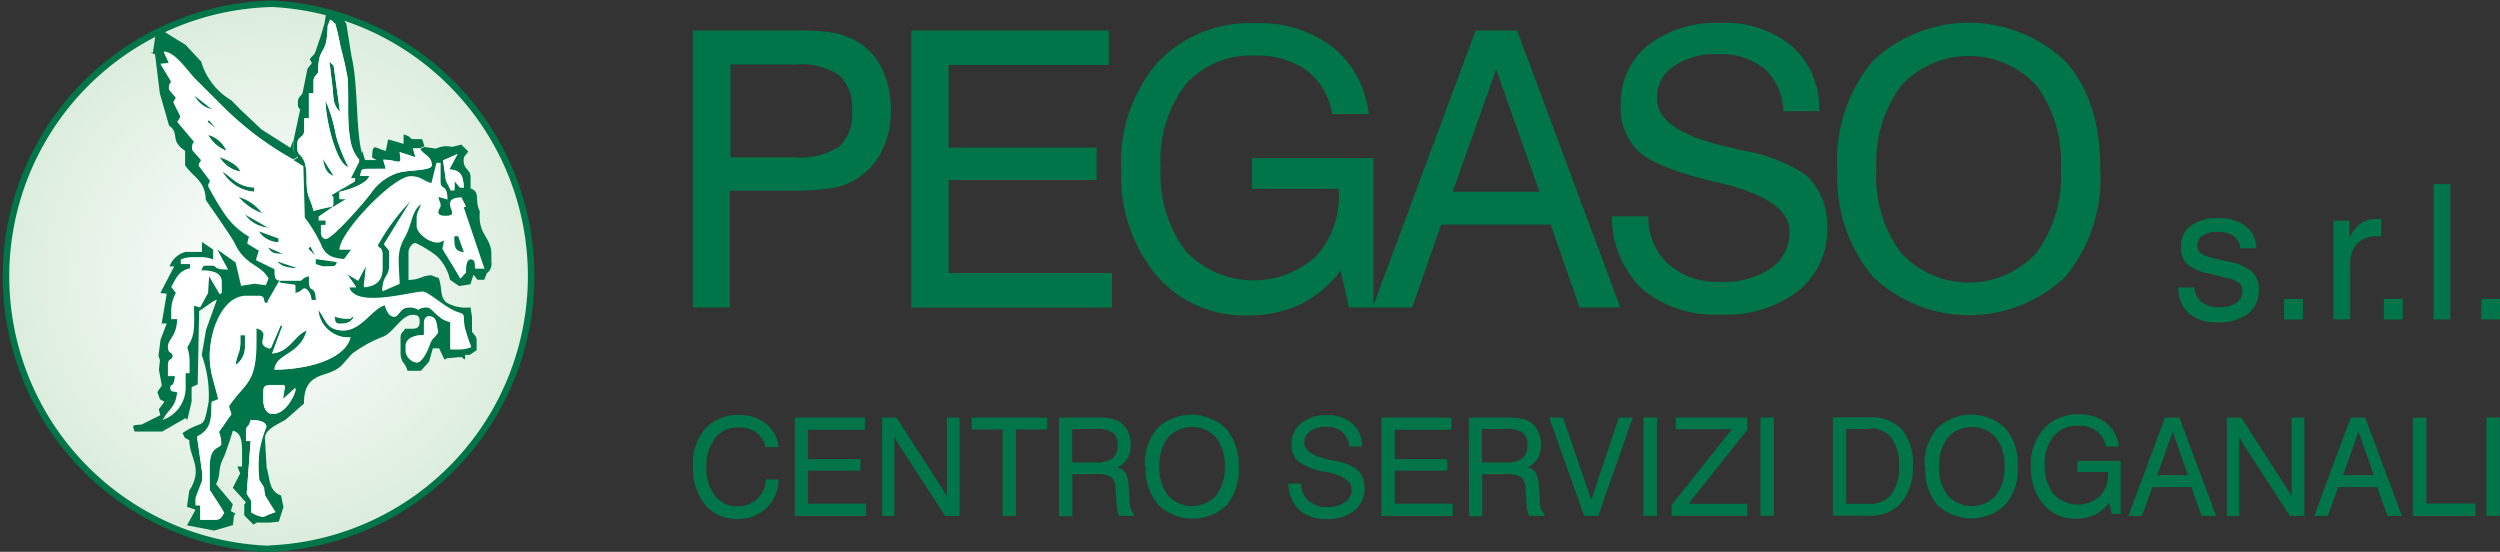<svg xmlns="http://www.w3.org/2000/svg" xmlns:xlink="http://www.w3.org/1999/xlink" id="Livello_1" viewBox="0 0 172.88 38.16"><rect x="0" y="0" width="172.88" height="38.16" fill="#333333" stroke="none"/> <defs> <style>.cls-1,.cls-2{fill:#007549;}.cls-1,.cls-3,.cls-4{fill-rule:evenodd;}.cls-3{stroke:#007549;stroke-miterlimit:22.93;stroke-width:0.45px;fill:url(#GradientFill_1);}.cls-4{fill:#fff;}</style> <radialGradient id="GradientFill_1" cx="18.97" cy="19.82" r="26.48" gradientUnits="userSpaceOnUse"> <stop offset="0" stop-color="#fff"></stop> <stop offset="1" stop-color="#cce5ce"></stop> </radialGradient> </defs> <title>pegaso_logo_def</title> <path class="cls-1" d="M50.68,11.62H55a5.21,5.21,0,0,0,3.18-.73,3.05,3.05,0,0,0,.9-2.5,3,3,0,0,0-.9-2.45,4.72,4.72,0,0,0-3-.74H50.68v6.42ZM48.07,22V2.85h7.06A15.36,15.36,0,0,1,57.74,3a5.22,5.22,0,0,1,1.6.56,4.24,4.24,0,0,1,1.79,1.89,6.44,6.44,0,0,1,.63,2.93,6.12,6.12,0,0,1-.63,2.83,4.72,4.72,0,0,1-3.44,2.54,18.25,18.25,0,0,1-3.06.18h-4V22Z" transform="translate(-0.16 -0.74)"></path> <polygon class="cls-1" points="63.02 21.27 63.02 2.11 76.68 2.11 76.68 4.49 65.6 4.49 65.6 10.21 75.83 10.21 75.83 12.45 65.6 12.45 65.6 18.88 76.9 18.88 76.9 21.27 63.02 21.27"></polygon> <path class="cls-1" d="M92.87,19.45a7.63,7.63,0,0,1-2.78,2.33,8.38,8.38,0,0,1-3.67.77,8,8,0,0,1-6.31-2.78,10.73,10.73,0,0,1-2.41-7.29,10.52,10.52,0,0,1,2.5-7.41A8.77,8.77,0,0,1,87,2.35,8.29,8.29,0,0,1,92.33,4a6.89,6.89,0,0,1,2.48,4.63H92.28a4.64,4.64,0,0,0-1.74-3A5.71,5.71,0,0,0,87,4.59a6,6,0,0,0-4.86,2,8.62,8.62,0,0,0-1.72,5.74,8.76,8.76,0,0,0,1.71,5.74,6.42,6.42,0,0,0,9,.42,6.08,6.08,0,0,0,1.61-4.44v-.25h-6V11.68h8.4V22h-1.7Z" transform="translate(-0.16 -0.74)"></path> <path class="cls-1" d="M100.62,14h6l-3-8.45-3,8.45Zm-5.54,8L102.2,2.85h2.87L112.21,22h-2.82l-2-5.73H99.82l-2,5.73Z" transform="translate(-0.16 -0.74)"></path> <path class="cls-1" d="M111.63,15.7h2.51A4.42,4.42,0,0,0,115.52,19a5.14,5.14,0,0,0,3.6,1.23,5.82,5.82,0,0,0,3.51-.94,3,3,0,0,0,1.28-2.55q0-2.2-4.82-3.35l-.44-.1q-3.9-.93-5.16-2.06A4.14,4.14,0,0,1,112.24,8a5.08,5.08,0,0,1,1.87-4.12,7.56,7.56,0,0,1,5-1.55,7.2,7.2,0,0,1,5,1.63,5.76,5.76,0,0,1,1.85,4.47h-2.48a4.07,4.07,0,0,0-1.31-2.94,4.77,4.77,0,0,0-3.22-1,5.1,5.1,0,0,0-3.06.83,2.63,2.63,0,0,0-1.15,2.23q0,2.22,4.74,3.31l1.08.26.28.06a10.92,10.92,0,0,1,4.11,1.6,4.28,4.28,0,0,1,1.17,1.58,5.15,5.15,0,0,1,.4,2.08,5.43,5.43,0,0,1-2,4.41,8.14,8.14,0,0,1-5.37,1.64,7.79,7.79,0,0,1-5.43-1.76A6.92,6.92,0,0,1,111.63,15.7Z" transform="translate(-0.16 -0.74)"></path> <path class="cls-1" d="M129.91,12.45a8.85,8.85,0,0,0,1.7,5.76,6.35,6.35,0,0,0,9.38,0,8.9,8.9,0,0,0,1.68-5.76A8.88,8.88,0,0,0,141,6.68a6.35,6.35,0,0,0-9.38,0,8.83,8.83,0,0,0-1.7,5.77Zm-2.69,0A10.7,10.7,0,0,1,129.63,5,9.66,9.66,0,0,1,143,5q2.4,2.66,2.4,7.43a10.74,10.74,0,0,1-2.4,7.43,9.65,9.65,0,0,1-13.34,0A10.7,10.7,0,0,1,127.22,12.45Z" transform="translate(-0.16 -0.74)"></path> <path class="cls-1" d="M150.8,20.62h1.09a1.46,1.46,0,0,0,.5,1,1.91,1.91,0,0,0,1.24.36,2,2,0,0,0,1.16-.29.91.91,0,0,0,.43-.79.76.76,0,0,0-.21-.58,1.93,1.93,0,0,0-.82-.34l-1.28-.33A3.2,3.2,0,0,1,151.4,19a1.67,1.67,0,0,1-.42-1.22,1.72,1.72,0,0,1,.68-1.43,3,3,0,0,1,1.87-.53,3,3,0,0,1,1.93.57,1.83,1.83,0,0,1,.72,1.52v0h-1.11a1.08,1.08,0,0,0-.44-.84,1.82,1.82,0,0,0-1.1-.29,1.9,1.9,0,0,0-1.05.24.8.8,0,0,0-.36.71.64.64,0,0,0,.23.52,2.17,2.17,0,0,0,.84.33l1.11.26a3.57,3.57,0,0,1,1.62.71,1.67,1.67,0,0,1,.44,1.24,2,2,0,0,1-.75,1.65,3.3,3.3,0,0,1-2.09.59,2.94,2.94,0,0,1-2-.62A2.33,2.33,0,0,1,150.8,20.62Z" transform="translate(-0.16 -0.74)"></path> <rect class="cls-2" x="157.95" y="20.67" width="1.3" height="1.42"></rect> <path class="cls-1" d="M161.52,22.83V16h1.11v1.22a2.27,2.27,0,0,1,.74-1,1.89,1.89,0,0,1,1.15-.34h.18l.12,0v1.2h-.27a1.85,1.85,0,0,0-1.39.5,2,2,0,0,0-.48,1.45v3.79Z" transform="translate(-0.16 -0.74)"></path> <rect class="cls-2" x="164.85" y="20.67" width="1.3" height="1.42"></rect> <rect class="cls-2" x="168.28" y="12.73" width="1.16" height="9.36"></rect> <rect class="cls-2" x="171.58" y="20.67" width="1.3" height="1.42"></rect> <path class="cls-1" d="M53.13,33.89H54a2.77,2.77,0,0,1-.85,2,2.86,2.86,0,0,1-2,.74,2.77,2.77,0,0,1-2.25-1,4.11,4.11,0,0,1-.82-2.71,3.64,3.64,0,0,1,.85-2.54,3,3,0,0,1,2.31-.94,2.91,2.91,0,0,1,1.89.6A2.34,2.34,0,0,1,54,31.66h-.91a1.63,1.63,0,0,0-.61-1,2.06,2.06,0,0,0-1.26-.36,1.92,1.92,0,0,0-1.6.73A3.24,3.24,0,0,0,49,33a3.14,3.14,0,0,0,.59,2,1.9,1.9,0,0,0,1.57.75,1.88,1.88,0,0,0,1.37-.52A2,2,0,0,0,53.13,33.89Z" transform="translate(-0.16 -0.74)"></path> <polygon class="cls-1" points="54.96 35.68 54.96 28.88 59.81 28.88 59.81 29.72 55.88 29.72 55.88 31.75 59.51 31.75 59.51 32.55 55.88 32.55 55.88 34.83 59.89 34.83 59.89 35.68 54.96 35.68"></polygon> <path class="cls-1" d="M61.16,36.42v-6.8h1l3.18,4.94c.07.11.13.21.18.3a2.07,2.07,0,0,1,.12.27V29.62h.88v6.8h-1l-3.25-5a2.35,2.35,0,0,1-.14-.24c0-.08-.08-.17-.12-.26v5.51Z" transform="translate(-0.16 -0.74)"></path> <polygon class="cls-1" points="69.33 35.68 69.33 29.7 67.19 29.7 67.19 28.88 72.41 28.88 72.41 29.7 70.26 29.7 70.26 35.68 69.33 35.68"></polygon> <path class="cls-1" d="M74.3,30.41v2.31h1.58a2,2,0,0,0,1.21-.28,1.11,1.11,0,0,0,.35-.93,1,1,0,0,0-.33-.86,2.18,2.18,0,0,0-1.23-.25Zm-.91-.79H76a5.9,5.9,0,0,1,.94.05,1.89,1.89,0,0,1,.54.18,1.6,1.6,0,0,1,.65.66,2.07,2.07,0,0,1,.22,1,1.79,1.79,0,0,1-.23.94,1.6,1.6,0,0,1-.7.61.94.94,0,0,1,.57.37,2,2,0,0,1,.21.89l.08,1.12a1.76,1.76,0,0,0,.09.54.46.46,0,0,0,.21.25v.19H77.55a2.38,2.38,0,0,1-.18-.91v0l-.06-.89a1.27,1.27,0,0,0-.29-.89,2.26,2.26,0,0,0-1.22-.2H74.31v2.91h-.92Z" transform="translate(-0.16 -0.74)"></path> <path class="cls-1" d="M80.33,33a3.14,3.14,0,0,0,.6,2,2.25,2.25,0,0,0,3.33,0,3.16,3.16,0,0,0,.6-2,3.15,3.15,0,0,0-.6-2,2.26,2.26,0,0,0-3.33,0,3.14,3.14,0,0,0-.6,2Zm-1,0a3.8,3.8,0,0,1,.86-2.64,3.43,3.43,0,0,1,4.73,0A3.8,3.8,0,0,1,85.82,33,3.81,3.81,0,0,1,85,35.66a3.43,3.43,0,0,1-4.73,0A3.8,3.8,0,0,1,79.38,33Z" transform="translate(-0.16 -0.74)"></path> <path class="cls-1" d="M89.26,34.18h.89a1.57,1.57,0,0,0,.49,1.18,1.82,1.82,0,0,0,1.28.44,2.07,2.07,0,0,0,1.25-.33,1.06,1.06,0,0,0,.46-.91q0-.78-1.71-1.19l-.16,0a4.5,4.5,0,0,1-1.83-.73,1.47,1.47,0,0,1-.45-1.15A1.8,1.8,0,0,1,90.14,30a2.68,2.68,0,0,1,1.77-.55,2.56,2.56,0,0,1,1.77.58,2,2,0,0,1,.66,1.59h-.88a1.44,1.44,0,0,0-.47-1,1.69,1.69,0,0,0-1.14-.36,1.81,1.81,0,0,0-1.09.3.93.93,0,0,0-.41.79q0,.79,1.68,1.17l.38.09.1,0a3.88,3.88,0,0,1,1.46.57,1.52,1.52,0,0,1,.41.56,1.83,1.83,0,0,1,.14.74,1.93,1.93,0,0,1-.7,1.57,2.89,2.89,0,0,1-1.9.58A2.77,2.77,0,0,1,90,36,2.46,2.46,0,0,1,89.26,34.18Z" transform="translate(-0.16 -0.74)"></path> <polygon class="cls-1" points="95.53 35.68 95.53 28.88 100.38 28.88 100.38 29.72 96.45 29.72 96.45 31.75 100.08 31.75 100.08 32.55 96.45 32.55 96.45 34.83 100.46 34.83 100.46 35.68 95.53 35.68"></polygon> <path class="cls-1" d="M102.64,30.41v2.31h1.58a2,2,0,0,0,1.21-.28,1.11,1.11,0,0,0,.35-.93,1,1,0,0,0-.33-.86,2.18,2.18,0,0,0-1.23-.25Zm-.91-.79h2.64a5.9,5.9,0,0,1,.94.05,1.89,1.89,0,0,1,.54.18,1.6,1.6,0,0,1,.65.66,2.07,2.07,0,0,1,.22,1,1.79,1.79,0,0,1-.23.94,1.6,1.6,0,0,1-.7.61.94.94,0,0,1,.57.37,2,2,0,0,1,.21.89l.08,1.12a1.76,1.76,0,0,0,.09.54.46.46,0,0,0,.21.25v.19H105.9a2.38,2.38,0,0,1-.18-.91v0l-.06-.89a1.27,1.27,0,0,0-.29-.89,2.26,2.26,0,0,0-1.22-.2h-1.49v2.91h-.92Z" transform="translate(-0.16 -0.74)"></path> <polygon class="cls-1" points="109.55 35.68 107.13 28.88 108.09 28.88 110.04 34.57 111.94 28.88 112.91 28.88 110.52 35.68 109.55 35.68"></polygon> <rect class="cls-2" x="113.65" y="28.87" width="0.93" height="6.8"></rect> <polygon class="cls-1" points="115.6 35.68 115.6 34.91 119.76 29.68 115.88 29.68 115.88 28.88 120.83 28.88 120.83 29.73 116.76 34.84 120.83 34.84 120.83 35.68 115.6 35.68"></polygon> <rect class="cls-2" x="121.74" y="28.87" width="0.93" height="6.8"></rect> <path class="cls-1" d="M129.42,30.4h-1.59v5.18h1.59a1.84,1.84,0,0,0,1.54-.66,3.12,3.12,0,0,0,.52-2,3,3,0,0,0-.53-1.9,1.85,1.85,0,0,0-1.53-.66Zm-2.51,6v-6.8h2.59a2.76,2.76,0,0,1,2.18.85,3.58,3.58,0,0,1,.76,2.45,3.87,3.87,0,0,1-.78,2.58,2.72,2.72,0,0,1-2.19.92Z" transform="translate(-0.16 -0.74)"></path> <path class="cls-1" d="M134.25,33a3.14,3.14,0,0,0,.6,2,2.25,2.25,0,0,0,3.33,0,3.16,3.16,0,0,0,.6-2,3.15,3.15,0,0,0-.6-2,2.26,2.26,0,0,0-3.33,0,3.14,3.14,0,0,0-.6,2Zm-1,0a3.8,3.8,0,0,1,.86-2.64,3.43,3.43,0,0,1,4.73,0,3.8,3.8,0,0,1,.85,2.64,3.81,3.81,0,0,1-.85,2.64,3.43,3.43,0,0,1-4.73,0A3.8,3.8,0,0,1,133.3,33Z" transform="translate(-0.16 -0.74)"></path> <path class="cls-1" d="M146,35.51a2.71,2.71,0,0,1-1,.83,3,3,0,0,1-1.3.27,2.83,2.83,0,0,1-2.24-1,3.81,3.81,0,0,1-.86-2.59,3.73,3.73,0,0,1,.89-2.63,3.11,3.11,0,0,1,2.41-1,2.94,2.94,0,0,1,1.9.59,2.45,2.45,0,0,1,.88,1.64h-.9a1.65,1.65,0,0,0-.62-1.06,2,2,0,0,0-1.26-.38,2.14,2.14,0,0,0-1.73.72,3.06,3.06,0,0,0-.61,2,3.11,3.11,0,0,0,.61,2,2.28,2.28,0,0,0,3.2.15,2.16,2.16,0,0,0,.57-1.58v-.09h-2.13v-.77h3v3.67h-.6Z" transform="translate(-0.16 -0.74)"></path> <path class="cls-1" d="M149.34,33.59h2.12l-1.05-3-1.07,3Zm-2,2.83,2.53-6.8h1l2.54,6.8h-1l-.72-2h-2.68l-.73,2Z" transform="translate(-0.16 -0.74)"></path> <path class="cls-1" d="M154.15,36.42v-6.8h1l3.18,4.94c.07.11.13.21.18.3a2.05,2.05,0,0,1,.12.27V29.62h.88v6.8h-1l-3.25-5a2.33,2.33,0,0,1-.14-.24c0-.08-.08-.17-.12-.26v5.51Z" transform="translate(-0.16 -0.74)"></path> <path class="cls-1" d="M162.19,33.59h2.12l-1.05-3-1.07,3Zm-2,2.83,2.53-6.8h1l2.54,6.8h-1l-.72-2h-2.68l-.73,2Z" transform="translate(-0.16 -0.74)"></path> <polygon class="cls-1" points="166.85 35.68 166.85 28.88 167.79 28.88 167.79 34.82 171.18 34.82 171.18 35.68 166.85 35.68"></polygon> <rect class="cls-2" x="171.94" y="28.87" width="0.93" height="6.8"></rect> <path class="cls-3" d="M19,38.67A18.86,18.86,0,0,0,19,1a18.86,18.86,0,0,0,0,37.71Z" transform="translate(-0.16 -0.74)"></path> <path class="cls-4" d="M15.19,18h-.32v.64a2.3,2.3,0,0,0-.8-.16h-.64a2.3,2.3,0,0,0-.8.16V19h.64v.32c-.78.18-1,.66-1.3,1.29l.34.46A2.57,2.57,0,0,0,12,22.31v.48h.32c0,1.19-.64,1.34-.64,1.91s.32.33.32.64-.32.11-.32.64v.64h.48c-.07.86-.32.47-.32.8s.24.26.48.32c-.09,1.12-.51,1.07-1,1.91A2.35,2.35,0,0,0,13,27.41v-1h.32v-.8a3,3,0,0,0-.16-1c.58-.87.48-1.47.47-2.86L14,22l.54-.92.07-1.16.73,1.24.15-.09v-.8c0-.66-.73-.8-1.43-.8.19-.27,0-.32.48-.32h.16c.62,0,0,.29,1.22.27Z" transform="translate(-0.16 -0.74)"></path> <path class="cls-1" d="M14.87,8.31l-1.27-1A1.83,1.83,0,0,0,14.87,8.31Z" transform="translate(-0.16 -0.74)"></path> <polygon class="cls-1" points="14.98 8.91 14.45 8.29 14.35 8.42 14.98 8.91"></polygon> <path class="cls-1" d="M15.83,11.17a2,2,0,0,0-1.27-1.11A2.42,2.42,0,0,0,15.83,11.17Z" transform="translate(-0.16 -0.74)"></path> <path class="cls-1" d="M17.1,24.7v-.8h-.32v.48c0,.8-.26.85-.32,1.59A1.52,1.52,0,0,0,17.1,24.7Z" transform="translate(-0.16 -0.74)"></path> <path class="cls-1" d="M16.78,12.61c-.17-.47-.94-.82-1.43-1A2.06,2.06,0,0,0,16.78,12.61Z" transform="translate(-0.16 -0.74)"></path> <path class="cls-1" d="M17.73,14v-.32c-1.07,0-1.56-.67-2.23-1.11A2.8,2.8,0,0,0,17.73,14Z" transform="translate(-0.16 -0.74)"></path> <path class="cls-1" d="M18.37,15.63a3,3,0,0,0-1.75-1.27A3.86,3.86,0,0,0,18.37,15.63Z" transform="translate(-0.16 -0.74)"></path> <path class="cls-1" d="M18.85,16.58l-1.75-1A2.25,2.25,0,0,0,18.85,16.58Z" transform="translate(-0.16 -0.74)"></path> <path class="cls-1" d="M29,25.82a.9.9,0,0,1-.8-.8V24.7c0-.61.64-.78,1.27-.8v-.8c0-.26.1-.48.32-.48.58,0,.51.57.64,1.11-.43.64-.35.21-.67,1.08-.08.21-.48,1-.76,1ZM11.21,7.19l.64,2.23c.79.58,0,1,1.11,1.75v1c.54.81,1.4,1.06,1.43,2.39.4.6,1.72,2.45,2,3,.73,1.57,1.81,1.44,2.34,2.44l-.19.47-.77-.11-.94.15-.38-1.62L15.19,18l.74,1.38c-1.19,0-.6-.27-1.22-.27h-.16c-.45,0-.29.05-.48.32.71,0,1.43.13,1.43.8V21l-.15.09-.73-1.24L14.55,21,14,22l-.42-.11c0,1.38.11,2-.47,2.86a3,3,0,0,1,.16,1v.8H13v1a2.35,2.35,0,0,1-1.59,2.23c.45-.84.86-.79,1-1.91-.24-.06-.48,0-.48-.32s.25.06.32-.8h-.48V26c0-.53.32-.33.32-.64s-.32-.11-.32-.64.61-.72.64-1.91H12v-.48A2.57,2.57,0,0,1,12.32,21L12,20.58c.35-.63.52-1.11,1.3-1.29V19h-.64v-.32a2.3,2.3,0,0,1,.8-.16h.64a2.3,2.3,0,0,1,.8.16V18l-.77-.53,0,.69H13a1.59,1.59,0,0,0-1.11,1h.32L11.25,21l.44.05-.35,2.06h.35l-.43,1.13-.14,1.1.1.31-.07.66.2,1.09-.31.45.18.5.31.17-.39.53.11.4-1.3.65c-.64.05-.66,0-.48.48h1.91L13,29.65l.11.14.3-1.28,0-1,.42-.19.1-5.07,1-.69.23-.1-.75,2.09-.3,1.74a8.18,8.18,0,0,1,.48,3.23c-.39,2.11-.28,1.14-1.81,2.17l.16.32.31.17c0,1.21,1,1.95,0,3.49l-.16,1.11.59.21-.59,1.08,1.88.36,1.3-.38.05-.48c-.05,0,.1-.32.11-.32l-.31-.17.14-.47-1.16-1.39c.39-.74.05-.93.56-1.92.07-.14.57-1.62.6-1.78.62.16.64.8.64,1.59V33h-.32l.19.47-.51,1,.9,1c-.2.4-.08-.12-.11.27v.64l.64.64c.18-.1.18-.18.48-.14l.64,0,.63-.07.32-1-.16-.8c-.88-.32-.75-1.16-1-1.91l-.12-2.07c0-.62,1-1,1.43-1.27l1.27-1.11c0-1.15.36-1.69,1.34-2,1.33-.43,1.17-.61,2-1.46A9.15,9.15,0,0,1,26.7,24c.72-.34,1.25-1.49,2-1.49.37,0,.48.11.48.48,0,.57-.4.48-1,.48-.19.29-.32.28-.32.64v1c0,.75.31.64.48,1.27l.92,0,.57-.63.26-.92.44,0,.36.77s.3-.16.32-.09l.63-.07c.54,0,.11,0,.48.16v-.32h.32l.48-.32v-.64c0-.36-.13-.35-.32-.64v-1L32.7,22a2.76,2.76,0,0,1-1.6-.3c-.58-.34-.33-1.16-.62-1.76-.19,0-.43-.16-.48-.16-.65,0-.75.3-1.59.32V18.18c0-.31.28-.64.48-.64a7.53,7.53,0,0,1,1.48.91,3.23,3.23,0,0,1,.91,1.64l.63.43.78-.12.21-.66.29.35h.45l.19-.47-.16-.32H33c0-.31,0-.64-.32-.64s-.32.56-.35.92L32,20l-1.14-2,.13-.64c-.43.1-.3.16-.64.16S29,16.89,29,16.43v-.48c0-.58.19-.56.32-1.11-.72.48-.61,1.33-1.17,2.33s-.42,1.55-.35,3.2l-1.18.52c0-1.07.48-.92.48-1.75v-.8c0-.36-.13-.35-.36-.66l1.95-3.16a14.28,14.28,0,0,0-2.39,3.18c0,.3.32.11.32.64v1c0,.83-.49,1.21-1.28,1.27L25.53,19l0,.05-.59,1.07-.8-.48.65.94h-.48c.4,1.49,4.25.32,5.09.32.36,0,1.46,1,2.18,1.32s.59,0,.7,1.05a10.27,10.27,0,0,0,.47,1.44,2.3,2.3,0,0,1-.8.16h-.64V23c-.77-.06-1.28-1-1.59-1a.94.94,0,0,0-.64.16A1,1,0,0,0,28.4,22c-.56,0-.64.64-1,.64s-.56-.49-.64-.8c-.87.23-1.62,1.75-2.86,1.75s-1.2-.8-1.75-1.43a2.09,2.09,0,0,0,2.23,1.91c-.43,1.59-3.13,2.23-5.25,2.23.09-1.13,1.76-1,2.23-2.71-.85.31-1.17,1.49-2.39,1.59l.7-1.89-.15-.06-.7,1.63c-1.23-.33.28-1.1-1-1.43v1c0,2.94-.79,2.79-1.9,4.45l.21.52-.86,1.23a2.31,2.31,0,0,1,.16.8c0,.39-.8.08-.8,1.59v1.59s.79,1.24,1,1.59c-.17.25-.21.48-.64.48h-1v-1h-.32v-.48c0-.08.48-1.27.48-1.27v-.48l-.36-2.54c.91-.47,1-1.07,1-2.39l.47-.19c-.35-1.53-.87-2.43-.43-4.4.24-1.1,1-2.74,2.36-2.74h.8c.44,0,.38.12.48.48h.32l-.14-.08.81-1.42.12.12,1,.14V21c.55-.15.42-.32.64-.32s.45.42.48.8H22c0-1.2-.48-.57-.48-1.27v-.48c-.68.18-.28.32-.8.32H19.64c-.53,0-.47-.29-.48-.8l-1.28-.62.21-.65-.82-.5.14-.47a5.27,5.27,0,0,1-1.66-1.51,18.6,18.6,0,0,1-1.19-2s.16-.32.16-.32l-.82-1.1.2-.33c-.15-.21-.65-.7-.65-.8,0-.31.05-.28.16-.48L12.43,9.15l.22-.36-.5-1,.18-.31c-.13-.19-.49-.54-.49-.64,0-.31.05-.28.16-.48l-.74-1.22.58-.06-.36-.78c.81,0,1.66,1.37,2.23,1.93l2.07,2.07a22.14,22.14,0,0,0,4.66,3.46l.31-.18-.33-.43,0-.66-.18.47-2-1.27L16.78,8.31l-.64-.64A4.64,4.64,0,0,1,14.07,5L13,3.85,11.25,2.77l-.3.17-.22,1.44-.18,0,.33.11.33,2.68ZM19,29.32c-.49,0-.64-.47-.64-1v-.48c0-.37.11-.48.48-.48h1l-.16,1,.92-.83c-.16.69-.81,1.75-1.59,1.75Zm-1,4.62.32.48.08.57.72,1.18a6.1,6.1,0,0,0-.8.32,2,2,0,0,1-.8-.32l0-.81-.3-.46.27-3.66h-.32v-.64c0-.52.14-.12.32-.8.45,0,1,.08,1,.48A7.69,7.69,0,0,0,18,32,9.48,9.48,0,0,0,18.05,33.93Z" transform="translate(-0.16 -0.74)"></path> <path class="cls-4" d="M18.05,33.93A9.48,9.48,0,0,1,18,32a7.69,7.69,0,0,1,.49-1.74c0-.39-.51-.47-1-.48-.18.68-.32.28-.32.8v.64h.32l-.27,3.66.3.46,0,.81a2,2,0,0,0,.8.32,6.1,6.1,0,0,1,.8-.32L18.45,35l-.08-.57Z" transform="translate(-0.16 -0.74)"></path> <path class="cls-1" d="M19.49,17.54v-.28l-1.42-.52A1.74,1.74,0,0,0,19.49,17.54Z" transform="translate(-0.16 -0.74)"></path> <path class="cls-4" d="M18.85,27.41c-.37,0-.48.11-.48.48v.48c0,.49.15,1,.64,1,.79,0,1.43-1.06,1.59-1.75l-.92.83.16-1Z" transform="translate(-0.16 -0.74)"></path> <path class="cls-1" d="M19.8,18.33l-1.11-.48C19,18.28,19.09,18.32,19.8,18.33Z" transform="translate(-0.16 -0.74)"></path> <path class="cls-1" d="M20.76,19.29l-1.43-.48C19.61,19.19,20.11,19.28,20.76,19.29Z" transform="translate(-0.16 -0.74)"></path> <polygon class="cls-1" points="21.8 17.67 21.48 17.04 21.32 17.2 21.8 17.67"></polygon> <path class="cls-4" d="M32.24,18.17c-.61-.15-.64-.36-.66-1.11l.26,0,.39,1.09ZM24.1,22.79c.61,0,.06,0,.48-.16-.16.39-.39.48-1,.48-.29,0-.26-.24-.32-.48a2.3,2.3,0,0,0,.8.16Zm-.64-3.94c-.18.23,0,.28-.47.28h-.47L22,19v-.31l1.43.2Zm-2-.92.16-.16.32.64-.48-.48Zm-.72,1.35c-.64,0-1.15-.1-1.43-.48l1.43.48Zm-1-1c-.72,0-.81-.06-1.11-.48l1.11.48Zm-.32-.8a1.74,1.74,0,0,1-1.43-.8l1.42.52v.28Zm-.64-1a2.25,2.25,0,0,1-1.75-1l1.75,1Zm-.48-1a3,3,0,0,0-1.75-1.27,3.86,3.86,0,0,0,1.75,1.27ZM17.1,24.7A1.52,1.52,0,0,1,16.46,26c.06-.75.32-.79.32-1.59v-.48h.32v.8Zm-.32-12.1a2.06,2.06,0,0,1-1.43-1c.49.13,1.26.48,1.43,1Zm1,1.43v-.32c-1.07,0-1.56-.67-2.23-1.11A2.8,2.8,0,0,0,17.73,14ZM14.5,9.17l.1-.13.53.62-.63-.49Zm1.32,2a2.42,2.42,0,0,1-1.27-1.11,2,2,0,0,1,1.27,1.11Zm-1-2.86a1.83,1.83,0,0,1-1.27-1l1.27,1Zm-1.11,26.9v.48h.32v1h1c.43,0,.47-.23.64-.48-.17-.35-1-1.58-1-1.59V33c0-1.52.8-1.21.8-1.59a2.31,2.31,0,0,0-.16-.8l.86-1.23L16,28.84c1.11-1.66,1.9-1.51,1.9-4.45v-1c1.23.33-.28,1.1,1,1.43l.7-1.63.15.06L19,25.18c1.22-.1,1.54-1.28,2.39-1.59-.47,1.74-2.13,1.58-2.23,2.71,2.12,0,4.83-.64,5.25-2.23a2.09,2.09,0,0,1-2.23-1.91c.55.63.54,1.43,1.75,1.43s2-1.52,2.86-1.75c.08.3.31.8.64.8s.39-.64,1-.64a1,1,0,0,1,.64.16.94.94,0,0,1,.64-.16c.32,0,.82.89,1.59,1v1.91h.64a2.3,2.3,0,0,0,.8-.16,10.27,10.27,0,0,1-.47-1.44c-.11-1,.16-.71-.7-1.05s-1.82-1.32-2.18-1.32c-.84,0-4.69,1.17-5.09-.32h.48l-.65-.94.8.48L25.48,19l0-.05-.17,1.59c.79-.06,1.28-.44,1.28-1.27v-1c0-.53-.32-.33-.32-.64a14.28,14.28,0,0,1,2.39-3.18l-1.95,3.16c.23.31.36.3.36.66v.8c0,.83-.45.68-.48,1.75l1.18-.52c-.07-1.65-.25-2.12.35-3.2s.45-1.85,1.17-2.33c-.13.56-.32.54-.32,1.11v.48c0,.47.79,1.11,1.27,1.11s.21-.06.64-.16l-.13.64L32,20l.39-.41c0-.37,0-.92.35-.92s.29.33.32.64h.64l-1.43-4.24.16-.06-.32-.64c-.37,0-.8.14-.8.48s.4.8-.32.8-.32-.57-.32-.64c0-.36-.05-.19-.15-.66l.63.18c0-1.2-.48-.57-.48-1.27V12h-.29L30,13.4c-.54-.14-.75-.48-1.43-.48-1.22,0-4.91,3.89-4.93,5.09h.8l-.48.64c-1-.08-1.33-.32-1.62-1.08a10.4,10.4,0,0,0-1.09-1.78l-.1-3.56-.68-.42a22.14,22.14,0,0,1-4.66-3.46L13.72,6.28c-.57-.56-1.42-1.89-2.23-1.93l.36.78-.58.06L12,6.4c-.11.19-.16.17-.16.48,0,.1.36.46.49.64l-.18.31.5,1-.22.36,1.17,1.39c-.11.19-.16.17-.16.48,0,.11.5.59.65.8l-.2.33.82,1.1s-.16.3-.16.32a18.6,18.6,0,0,0,1.19,2,5.27,5.27,0,0,0,1.66,1.51l-.14.47.82.5-.21.65,1.28.62c0,.51-.05.8.48.8h1.11c.52,0,.12-.14.8-.32v.48c0,.71.45.07.48,1.27h-.32c0-.37-.14-.8-.48-.8s-.09.17-.64.32v-.6l-1-.14-.12-.12-.81,1.42.14.08h-.32c-.09-.35,0-.48-.48-.48h-.8c-1.34,0-2.11,1.64-2.36,2.74-.43,2,.08,2.87.43,4.4l-.47.19c0,1.33-.08,1.92-1,2.39l.36,2.54v.48S13.79,35.13,13.76,35.21Z" transform="translate(-0.16 -0.74)"></path> <path class="cls-1" d="M23.31,12.92l-.8-1.27C22.56,12.3,22.74,12.77,23.31,12.92Z" transform="translate(-0.16 -0.74)"></path> <path class="cls-1" d="M22,18.66V19l.48.15H23c.45,0,.29-.05.47-.28Z" transform="translate(-0.16 -0.74)"></path> <path class="cls-1" d="M24.26,12.29a12.36,12.36,0,0,1-.86-2.16,10.62,10.62,0,0,0-.73-2.45C22.67,8.94,23.39,12.06,24.26,12.29Z" transform="translate(-0.16 -0.74)"></path> <path class="cls-1" d="M23.15,6.72c.1.85,0,1.23.52,1.74l-.37-2.7c-.08-.57,0-.43-.36-.79Z" transform="translate(-0.16 -0.74)"></path> <path class="cls-1" d="M29.19,11l.32-.16-.16-.48h-.48c-.52,0-.12-.14-.8-.32v.65L27,10.38l-.16.8c-.7-.16-.93-.65-.95.45l.31.18H25.4l-.18-.63-.16.64-.64,1.27h.32l-.06.22-1.6.93.14.12,0,.72.92-.56h-.48V14c.56-.13,1.92-.55,2.07-1.11h-.64c.09-.35,0-.48.48-.48h1.29l-.18-.63c1.08,0,1.33.54,1.13-.53l1.11.37L28.72,11Z" transform="translate(-0.16 -0.74)"></path> <path class="cls-1" d="M32.22,13.72l-.26,0-.37-.44v.64l-.26,0L31,13.24l-.19-1.41,1-.44-.57,1.06c.78.07.94.45,1,1.27ZM22.61,2.32l-.26.89-.42,1.23-.35.38.15.29-.3.36-.35,1.72c-.19.29-.32.28-.32.64s0,.28.16.48l-.48,2.23,0,.66.33.43-.31.18.68.42.1,3.56a10.4,10.4,0,0,1,1.09,1.78c.3.76.67,1,1.62,1.08l.48-.64h-.8c0-1.21,3.71-5.09,4.93-5.09.69,0,.89.33,1.43.48L30.34,12h.29v1.27c0,.71.45.07.48,1.27l-.63-.18c.1.47.15.29.15.66,0,.06-.51.64.32.64s.32-.39.32-.8.42-.45.8-.48l.32.64-.16.06,1.43,4.24.16.32a.83.83,0,0,0,.32-.8v-.48c0-1.29-.94-1.32-.8-3-.4-.84.08-1.33-.64-1.59v-.8c0-.49-.48-.53-.48-1.11,0-.36.13-.35.32-.64l-.48-.48-.64.16a1.62,1.62,0,0,0-1.11.12l-.8-.12-.32.16c.33.49.8.51.8,1.11,0,.43-1.75.29-2.45.57a3.61,3.61,0,0,0-1.78,1.4c-.39.54-2.63,3.12-3.09,3.12-.22,0-.32-.22-.32-.48v-.48h.32v-.32h-.48l0-.26,1.22-.85-1.57.47c-.24-1-.49-.86-.48-2.23,0-1.78-.64-1.47-.64-2.07V10.7c0-.59.48-.37.48-1v-.8h.32V7.19h.32V6.4c0-.36.13-.35.32-.64,0-1.87.56-1.12.63-2.82l.26-.76.31.19.86,3.78c-.07,3.33.13,5.67.94,5.81l.17-.19c-.62-1.48-.35-5-.86-7.12L24.11,2.4l-.39-.67-1-.14Z" transform="translate(-0.16 -0.74)"></path> <path class="cls-1" d="M24.1,22.79a2.3,2.3,0,0,1-.8-.16c.06.23,0,.48.32.48.57,0,.8-.09,1-.48C24.16,22.84,24.71,22.79,24.1,22.79Z" transform="translate(-0.16 -0.74)"></path> <path class="cls-4" d="M22.94,5c.36.36.28.22.36.79l.37,2.7c-.5-.52-.43-.9-.52-1.74L22.94,5Zm1.32,7.32a12.36,12.36,0,0,1-.86-2.16,10.62,10.62,0,0,0-.73-2.45c0,1.27.73,4.38,1.59,4.62Zm-1,.64c-.57-.15-.74-.63-.8-1.27l.8,1.27ZM29.19,11h-.48l.18.63-1.11-.37c.2,1.08-.05.53-1.13.53l.18.63H25.53c-.44,0-.38.12-.48.48h.64c-.15.56-1.51,1-2.07,1.11v.48h.48l-.92.56,0-.72-.14-.12,1.6-.93.06-.22h-.32l.64-1.27c-1-1.11-.72-3.06-.79-5.1a11.09,11.09,0,0,0-.45-2.41c-.21-.76-.26-2-.8-2.19l-.18.47c0,2.17-.64,1.19-.64,3.18-.19.29-.32.28-.32.64v.8h-.32V8.94h-.32v.8c0,.59-.48.37-.48,1V11c0,.6.66.29.64,2.07,0,1.36.24,1.2.48,2.23L23.31,15l-1.08.71,0,.26h.48v.32h-.32v.48c0,.26.1.48.32.48.46,0,2.69-2.58,3.09-3.12a3.61,3.61,0,0,1,1.78-1.4c.7-.28,2.45-.14,2.45-.57C30,11.52,29.52,11.51,29.19,11Z" transform="translate(-0.16 -0.74)"></path> <path class="cls-4" d="M29.51,23.91c-.63,0-1.27.18-1.27.8V25a.9.9,0,0,0,.8.8c.29,0,.69-.78.76-1,.32-.87.25-.44.67-1.08-.13-.54-.06-1.11-.64-1.11-.22,0-.32.22-.32.48Z" transform="translate(-0.16 -0.74)"></path> <path class="cls-4" d="M32.22,13.72c0-.83-.17-1.21-1-1.27l.57-1.06-1,.44L31,13.24l.33.61.26,0v-.64l.37.44Z" transform="translate(-0.16 -0.74)"></path> <path class="cls-1" d="M31.84,17.08l-.26,0c0,.74,0,1,.66,1.11Z" transform="translate(-0.16 -0.74)"></path> <path class="cls-4" d="M18.1,33.93a9.48,9.48,0,0,1,0-1.92,7.69,7.69,0,0,1,.49-1.74c0-.39-.51-.47-1-.48-.18.68-.32.28-.32.8v.64h.32l-.27,3.66.3.46,0,.81a2,2,0,0,0,.8.32,6.1,6.1,0,0,1,.8-.32L18.5,35l-.08-.57Z" transform="translate(-0.16 -0.74)"></path> <path class="cls-4" d="M18.89,27.41c-.37,0-.48.11-.48.48v.48c0,.49.15,1,.64,1,.79,0,1.43-1.06,1.59-1.75l-.92.83.16-1Z" transform="translate(-0.16 -0.74)"></path> </svg>